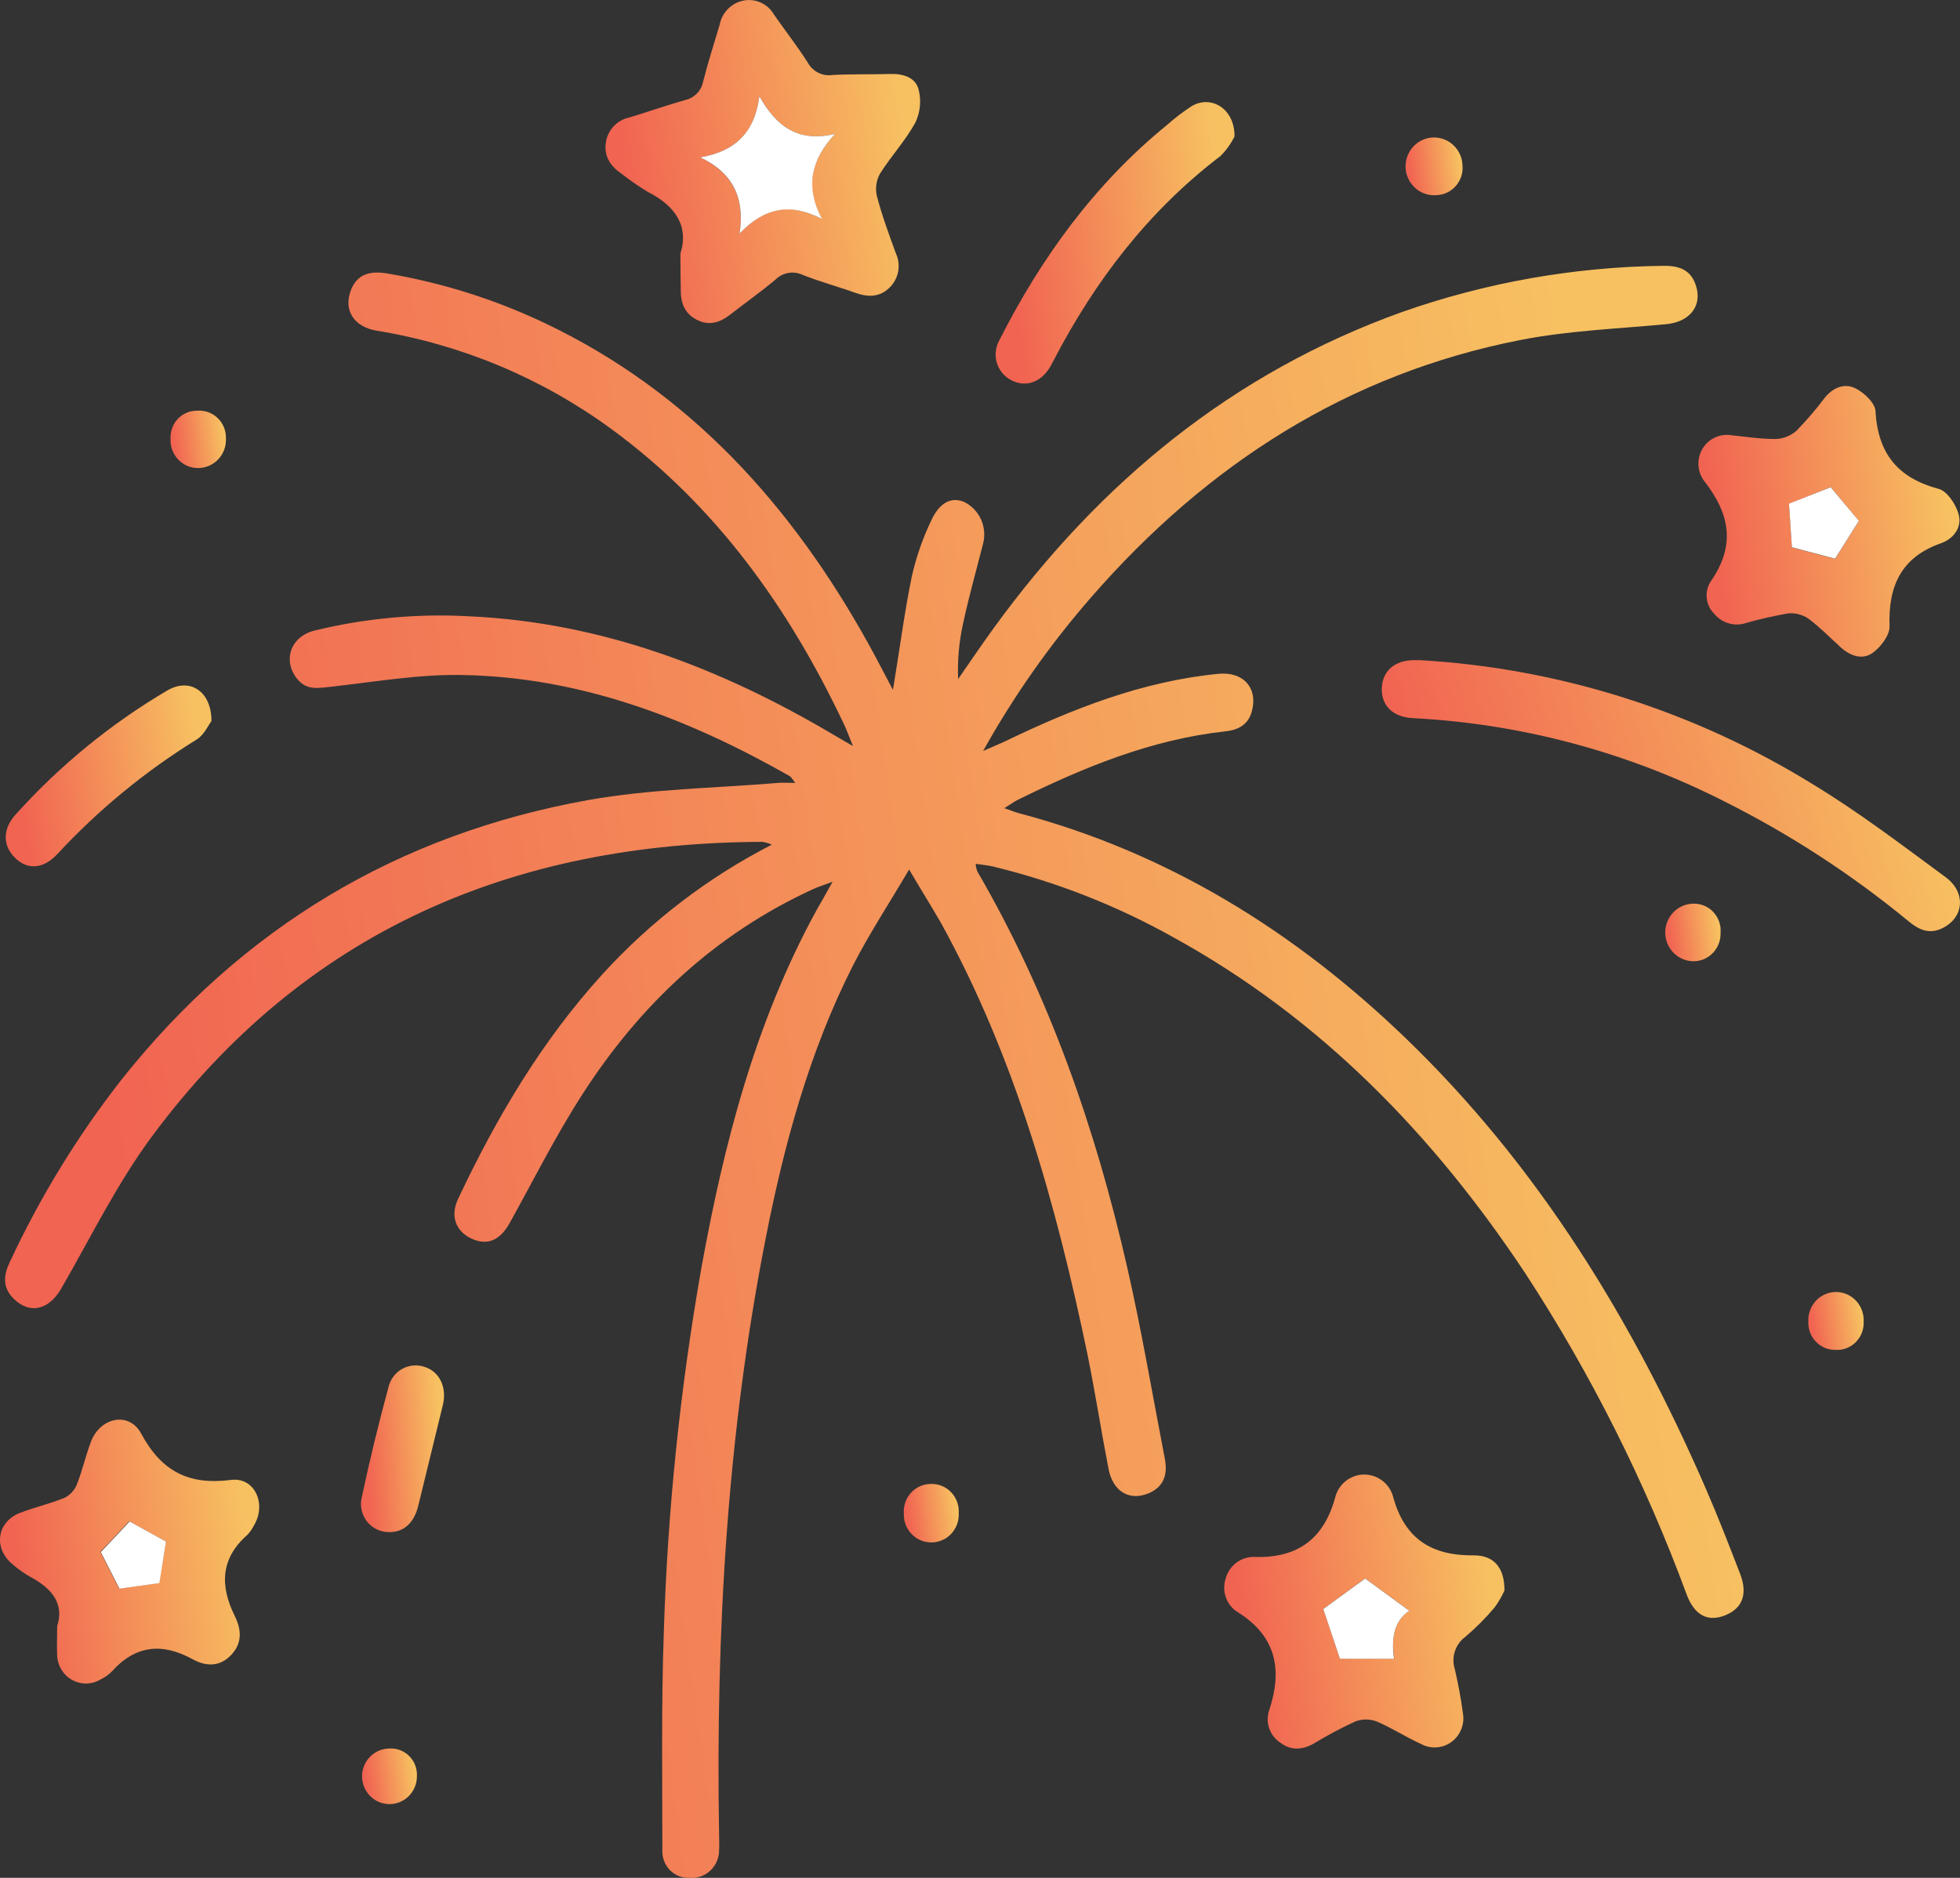 <svg width="48" height="46" viewBox="0 0 48 46" fill="none" xmlns="http://www.w3.org/2000/svg">
<rect x="0" y="0" width="48" height="46" fill="#333333" stroke="none"/>
<path d="M22.264 21.3C21.764 22.148 21.286 22.875 20.889 23.651C19.821 25.759 19.204 28.026 18.751 30.337C17.805 35.15 17.528 40.019 17.61 44.917C17.61 45.054 17.62 45.193 17.61 45.328C17.61 45.421 17.59 45.514 17.553 45.599C17.515 45.685 17.461 45.761 17.393 45.825C17.325 45.888 17.245 45.936 17.158 45.966C17.071 45.996 16.978 46.008 16.886 46C16.797 46.004 16.709 45.989 16.626 45.956C16.543 45.923 16.468 45.873 16.405 45.809C16.343 45.745 16.294 45.668 16.262 45.584C16.231 45.5 16.217 45.41 16.221 45.32C16.221 43.544 16.194 41.768 16.256 39.994C16.349 36.995 16.657 34.007 17.178 31.053C17.729 28.012 18.496 25.041 19.989 22.31L20.172 21.988C20.226 21.895 20.278 21.799 20.39 21.599C20.167 21.684 20.037 21.723 19.914 21.779C17.522 22.878 15.68 24.603 14.263 26.806C13.611 27.817 13.07 28.899 12.485 29.953C12.247 30.383 11.942 30.52 11.552 30.343C11.163 30.166 11.013 29.785 11.226 29.352C12.162 27.37 13.268 25.501 14.745 23.874C15.932 22.57 17.34 21.491 18.902 20.691C18.83 20.659 18.754 20.636 18.676 20.622C12.573 20.641 7.455 22.802 3.724 27.834C2.866 28.99 2.223 30.312 1.496 31.571C1.194 32.089 0.727 32.202 0.335 31.813C0.057 31.538 0.086 31.237 0.243 30.908C0.98 29.327 1.892 27.835 2.963 26.463C5.925 22.721 9.758 20.433 14.401 19.599C15.928 19.325 17.497 19.308 19.054 19.178C19.171 19.168 19.288 19.178 19.477 19.178C19.401 19.084 19.378 19.034 19.341 19.012C16.847 17.595 14.219 16.587 11.328 16.535C10.267 16.513 9.199 16.7 8.135 16.819C7.809 16.853 7.514 16.926 7.276 16.627C6.918 16.18 7.113 15.595 7.697 15.448C8.939 15.144 10.218 15.026 11.494 15.097C14.733 15.245 17.664 16.368 20.429 18.008L20.889 18.276C20.786 18.026 20.736 17.881 20.67 17.744C19.318 14.883 17.527 12.378 14.967 10.505C13.265 9.261 11.299 8.438 9.227 8.101C8.66 8.006 8.404 7.593 8.596 7.102C8.732 6.755 9.01 6.62 9.471 6.697C10.811 6.921 12.114 7.331 13.343 7.915C16.87 9.593 19.378 12.36 21.27 15.775C21.466 16.128 21.65 16.488 21.868 16.9C22.031 15.927 22.145 15.02 22.329 14.126C22.434 13.658 22.59 13.204 22.796 12.771C23.007 12.302 23.297 12.167 23.61 12.294C23.795 12.385 23.942 12.538 24.027 12.728C24.111 12.918 24.127 13.131 24.072 13.332C23.909 13.971 23.731 14.605 23.591 15.248C23.488 15.703 23.445 16.169 23.464 16.635C23.757 16.214 24.042 15.788 24.345 15.373C26.935 11.81 30.184 9.136 34.324 7.647C36.379 6.923 38.535 6.54 40.71 6.512C41.08 6.504 41.393 6.583 41.525 6.973C41.706 7.484 41.385 7.887 40.805 7.941C39.618 8.054 38.416 8.098 37.249 8.326C33.012 9.152 29.559 11.374 26.723 14.63C25.713 15.788 24.826 17.05 24.076 18.396C24.316 18.292 24.453 18.231 24.585 18.173C26.259 17.364 27.974 16.687 29.839 16.506C30.461 16.444 30.817 16.87 30.654 17.438C30.558 17.769 30.308 17.883 30.002 17.916C28.193 18.114 26.539 18.796 24.922 19.594C24.829 19.64 24.744 19.706 24.596 19.796C24.746 19.848 24.841 19.89 24.939 19.916C28.6 20.883 31.716 22.819 34.436 25.442C37.687 28.581 39.993 32.359 41.786 36.49C42.081 37.169 42.348 37.861 42.615 38.552C42.808 39.047 42.671 39.401 42.247 39.569C41.823 39.738 41.497 39.569 41.305 39.056C40.287 36.296 38.965 33.662 37.363 31.204C35.104 27.796 32.329 24.936 28.737 22.961C27.348 22.183 25.862 21.6 24.319 21.226C24.192 21.196 24.058 21.185 23.894 21.16C23.898 21.221 23.911 21.282 23.931 21.34C25.691 24.366 26.829 27.639 27.605 31.044C27.96 32.598 28.224 34.171 28.527 35.737C28.6 36.117 28.503 36.424 28.125 36.581C27.655 36.774 27.254 36.535 27.147 35.978C26.967 35.046 26.821 34.108 26.633 33.18C25.867 29.509 24.865 25.911 23.048 22.615C22.82 22.217 22.574 21.826 22.264 21.3Z" fill="url(#paint0_linear_1980_8126)"/>
<path d="M16.663 6.213C16.876 5.536 16.537 5.04 15.863 4.7C15.641 4.566 15.428 4.418 15.224 4.257C14.957 4.076 14.789 3.839 14.836 3.499C14.857 3.348 14.923 3.207 15.026 3.095C15.129 2.984 15.264 2.908 15.411 2.878C15.866 2.741 16.316 2.582 16.772 2.452C16.884 2.429 16.986 2.373 17.067 2.29C17.147 2.208 17.201 2.103 17.222 1.989C17.339 1.523 17.488 1.066 17.624 0.607C17.653 0.456 17.726 0.319 17.834 0.212C17.942 0.106 18.08 0.035 18.229 0.01C18.371 -0.013 18.517 0.008 18.647 0.07C18.777 0.133 18.885 0.234 18.957 0.36C19.231 0.754 19.528 1.132 19.784 1.537C19.843 1.643 19.932 1.729 20.04 1.782C20.148 1.836 20.269 1.855 20.388 1.837C20.863 1.812 21.338 1.826 21.813 1.812C22.127 1.804 22.427 1.9 22.5 2.206C22.565 2.474 22.535 2.757 22.416 3.005C22.173 3.446 21.819 3.831 21.552 4.252C21.459 4.419 21.431 4.615 21.474 4.801C21.599 5.277 21.77 5.742 21.94 6.207C22.004 6.345 22.023 6.5 21.996 6.65C21.968 6.8 21.895 6.937 21.787 7.043C21.545 7.282 21.262 7.284 20.954 7.175C20.52 7.019 20.072 6.9 19.65 6.73C19.54 6.68 19.418 6.665 19.299 6.687C19.181 6.709 19.072 6.768 18.987 6.854C18.63 7.15 18.252 7.419 17.887 7.703C17.629 7.903 17.362 7.991 17.056 7.829C16.749 7.667 16.665 7.394 16.671 7.069C16.668 6.815 16.663 6.567 16.663 6.213ZM20.128 5.367C19.704 4.576 19.857 3.922 20.453 3.278C19.549 3.499 19.01 3.094 18.597 2.358C18.483 3.241 18.007 3.709 17.149 3.854C17.942 4.241 18.244 4.845 18.112 5.723C18.715 5.078 19.35 4.95 20.128 5.367Z" fill="url(#paint1_linear_1980_8126)"/>
<path d="M36.844 38.959C36.779 39.107 36.697 39.248 36.601 39.377C36.381 39.639 36.14 39.881 35.879 40.101C35.76 40.19 35.671 40.315 35.627 40.459C35.582 40.602 35.584 40.756 35.631 40.899C35.709 41.247 35.779 41.599 35.824 41.953C35.85 42.085 35.838 42.223 35.79 42.349C35.742 42.475 35.66 42.585 35.552 42.666C35.445 42.746 35.317 42.794 35.184 42.803C35.051 42.813 34.917 42.784 34.8 42.719C34.43 42.554 34.085 42.324 33.71 42.167C33.544 42.105 33.361 42.105 33.195 42.167C32.85 42.325 32.514 42.504 32.189 42.701C31.904 42.866 31.622 42.892 31.352 42.686C31.224 42.602 31.129 42.477 31.081 42.332C31.032 42.186 31.034 42.028 31.086 41.883C31.412 40.892 31.249 40.084 30.325 39.499C30.188 39.419 30.082 39.293 30.026 39.142C29.969 38.992 29.966 38.826 30.015 38.673C30.058 38.511 30.155 38.368 30.291 38.27C30.426 38.173 30.591 38.127 30.757 38.14C31.779 38.161 32.416 37.699 32.695 36.694C32.733 36.531 32.824 36.385 32.954 36.281C33.084 36.177 33.244 36.12 33.41 36.12C33.576 36.12 33.736 36.177 33.866 36.281C33.996 36.385 34.087 36.531 34.125 36.694C34.412 37.709 35.075 38.11 36.089 38.1C36.59 38.097 36.847 38.406 36.844 38.959ZM34.513 39.455L33.433 38.665L32.406 39.412C32.54 39.81 32.685 40.238 32.813 40.631H34.145C34.078 40.192 34.111 39.727 34.513 39.456V39.455Z" fill="url(#paint2_linear_1980_8126)"/>
<path d="M42.323 10.653C42.721 10.693 43.099 10.754 43.477 10.754C43.666 10.749 43.848 10.679 43.992 10.554C44.24 10.301 44.472 10.031 44.685 9.747C44.888 9.491 45.174 9.377 45.443 9.514C45.654 9.621 45.931 9.879 45.931 10.082C45.992 11.121 46.489 11.712 47.476 11.975C47.685 12.03 47.898 12.352 47.965 12.593C48.058 12.91 47.846 13.197 47.54 13.305C46.562 13.645 46.236 14.357 46.275 15.353C46.275 15.565 46.06 15.849 45.866 15.989C45.617 16.173 45.319 16.073 45.084 15.862C44.822 15.624 44.572 15.367 44.289 15.155C44.142 15.055 43.966 15.009 43.79 15.026C43.443 15.086 43.099 15.164 42.76 15.261C42.624 15.307 42.477 15.31 42.338 15.27C42.2 15.23 42.077 15.149 41.984 15.038C41.879 14.935 41.813 14.799 41.798 14.652C41.782 14.505 41.818 14.357 41.9 14.235C42.498 13.371 42.376 12.606 41.746 11.797C41.663 11.691 41.611 11.563 41.597 11.428C41.584 11.293 41.609 11.157 41.67 11.036C41.731 10.915 41.825 10.815 41.941 10.747C42.057 10.679 42.19 10.647 42.323 10.653ZM44.833 11.931L43.813 12.342C43.836 12.702 43.862 13.085 43.883 13.409L44.941 13.69L45.524 12.763L44.833 11.931Z" fill="url(#paint3_linear_1980_8126)"/>
<path d="M1.4 39.834C1.578 39.297 1.28 38.915 0.758 38.636C0.592 38.543 0.436 38.432 0.294 38.306C-0.169 37.914 -0.071 37.275 0.492 37.058C0.848 36.921 1.221 36.837 1.573 36.693C1.709 36.628 1.818 36.515 1.878 36.374C2.015 36.031 2.096 35.666 2.226 35.319C2.453 34.716 3.162 34.566 3.458 35.119C3.959 36.047 4.625 36.384 5.655 36.252C6.24 36.176 6.535 36.845 6.219 37.366C6.177 37.452 6.122 37.531 6.056 37.6C5.404 38.173 5.381 38.837 5.748 39.583C5.911 39.913 5.942 40.243 5.66 40.541C5.378 40.838 5.039 40.821 4.721 40.646C3.975 40.235 3.32 40.296 2.736 40.947C2.659 41.024 2.569 41.088 2.471 41.135C2.366 41.2 2.246 41.235 2.123 41.239C2.001 41.242 1.879 41.212 1.771 41.154C1.663 41.095 1.572 41.008 1.507 40.903C1.442 40.797 1.405 40.676 1.4 40.552C1.389 40.341 1.4 40.134 1.4 39.834ZM4.065 37.762L3.163 37.266L2.459 38.016C2.604 38.304 2.772 38.633 2.916 38.913L3.894 38.776L4.065 37.762Z" fill="url(#paint4_linear_1980_8126)"/>
<path d="M34.772 16.171C38.179 16.367 41.486 17.413 44.4 19.214C45.526 19.896 46.579 20.701 47.645 21.485C48.163 21.865 48.096 22.49 47.554 22.744C47.237 22.893 46.983 22.769 46.739 22.566C45.347 21.42 43.834 20.435 42.226 19.63C39.853 18.424 37.259 17.729 34.608 17.592C34.119 17.57 33.832 17.293 33.84 16.87C33.848 16.447 34.145 16.171 34.634 16.171H34.772Z" fill="url(#paint5_linear_1980_8126)"/>
<path d="M30.233 3.342C30.145 3.523 30.027 3.687 29.884 3.826C28.124 5.168 26.814 6.881 25.796 8.842C25.765 8.903 25.732 8.963 25.696 9.022C25.463 9.385 25.091 9.494 24.749 9.304C24.668 9.26 24.597 9.2 24.539 9.128C24.481 9.056 24.437 8.973 24.411 8.884C24.385 8.794 24.377 8.701 24.387 8.608C24.397 8.516 24.425 8.426 24.469 8.344C25.496 6.314 26.806 4.509 28.571 3.068C28.765 2.896 28.971 2.738 29.188 2.597C29.664 2.32 30.241 2.665 30.233 3.342Z" fill="url(#paint6_linear_1980_8126)"/>
<path d="M5.179 17.663C5.104 17.759 5 18.003 4.816 18.115C3.555 18.894 2.404 19.841 1.394 20.932C1.047 21.297 0.659 21.31 0.359 21.005C0.059 20.699 0.067 20.294 0.39 19.944C1.469 18.746 2.722 17.722 4.107 16.908C4.638 16.601 5.178 16.916 5.179 17.663Z" fill="url(#paint7_linear_1980_8126)"/>
<path d="M9.522 37.531C9.423 37.531 9.325 37.509 9.236 37.467C9.146 37.425 9.066 37.364 9.002 37.287C8.938 37.211 8.891 37.121 8.865 37.025C8.838 36.928 8.833 36.827 8.849 36.728C9.044 35.806 9.266 34.888 9.514 33.98C9.535 33.885 9.577 33.797 9.634 33.72C9.692 33.643 9.765 33.579 9.848 33.532C9.932 33.486 10.024 33.457 10.119 33.449C10.214 33.441 10.31 33.453 10.4 33.484C10.767 33.601 10.951 33.989 10.845 34.419C10.643 35.242 10.442 36.065 10.242 36.889C10.138 37.31 9.883 37.539 9.522 37.531Z" fill="url(#paint8_linear_1980_8126)"/>
<path d="M41.465 22.136C41.557 22.133 41.648 22.15 41.734 22.185C41.819 22.22 41.896 22.273 41.959 22.341C42.022 22.409 42.071 22.489 42.102 22.577C42.132 22.665 42.144 22.759 42.136 22.851C42.139 22.941 42.124 23.029 42.093 23.113C42.062 23.196 42.014 23.273 41.954 23.337C41.893 23.402 41.821 23.454 41.74 23.49C41.659 23.526 41.572 23.545 41.484 23.547C41.3 23.549 41.122 23.476 40.99 23.346C40.858 23.215 40.783 23.036 40.781 22.849C40.779 22.662 40.851 22.482 40.98 22.348C41.109 22.214 41.285 22.138 41.47 22.136H41.465Z" fill="url(#paint9_linear_1980_8126)"/>
<path d="M35.164 4.781C35.026 4.79 34.888 4.757 34.768 4.686C34.648 4.615 34.552 4.51 34.492 4.383C34.431 4.257 34.409 4.115 34.429 3.976C34.448 3.837 34.508 3.706 34.601 3.602C34.694 3.498 34.815 3.423 34.95 3.389C35.084 3.355 35.226 3.362 35.356 3.41C35.487 3.458 35.6 3.544 35.682 3.658C35.764 3.771 35.811 3.907 35.816 4.047C35.825 4.14 35.815 4.233 35.786 4.321C35.757 4.409 35.71 4.49 35.649 4.559C35.588 4.628 35.513 4.683 35.43 4.721C35.346 4.76 35.256 4.78 35.164 4.781Z" fill="url(#paint10_linear_1980_8126)"/>
<path d="M5.533 10.746C5.537 10.839 5.522 10.932 5.489 11.019C5.457 11.106 5.407 11.186 5.343 11.253C5.28 11.32 5.203 11.373 5.119 11.41C5.034 11.446 4.943 11.465 4.852 11.465C4.76 11.466 4.669 11.447 4.584 11.411C4.5 11.374 4.424 11.32 4.36 11.253C4.297 11.185 4.248 11.105 4.217 11.018C4.185 10.931 4.172 10.838 4.177 10.745C4.172 10.656 4.186 10.567 4.217 10.483C4.248 10.4 4.295 10.323 4.356 10.259C4.418 10.195 4.491 10.144 4.572 10.11C4.654 10.076 4.741 10.059 4.829 10.061C4.921 10.053 5.013 10.066 5.1 10.097C5.187 10.128 5.267 10.178 5.333 10.243C5.4 10.308 5.452 10.386 5.486 10.473C5.521 10.56 5.537 10.653 5.533 10.746Z" fill="url(#paint11_linear_1980_8126)"/>
<path d="M44.974 31.648C45.066 31.65 45.156 31.671 45.24 31.709C45.324 31.747 45.399 31.802 45.461 31.87C45.523 31.939 45.571 32.019 45.602 32.107C45.633 32.194 45.646 32.288 45.641 32.38C45.644 32.474 45.629 32.567 45.594 32.653C45.56 32.74 45.508 32.818 45.441 32.883C45.375 32.948 45.296 32.998 45.209 33.029C45.122 33.061 45.03 33.073 44.938 33.066C44.849 33.066 44.761 33.048 44.679 33.012C44.598 32.976 44.524 32.924 44.463 32.858C44.402 32.793 44.355 32.715 44.324 32.63C44.294 32.546 44.281 32.456 44.286 32.365C44.282 32.272 44.297 32.178 44.33 32.091C44.363 32.004 44.413 31.924 44.478 31.857C44.542 31.789 44.619 31.736 44.705 31.701C44.79 31.665 44.882 31.647 44.974 31.648Z" fill="url(#paint12_linear_1980_8126)"/>
<path d="M22.801 36.35C22.893 36.348 22.984 36.365 23.069 36.4C23.154 36.435 23.23 36.488 23.294 36.555C23.358 36.622 23.407 36.702 23.439 36.789C23.471 36.876 23.485 36.969 23.479 37.062C23.484 37.154 23.471 37.246 23.44 37.333C23.409 37.42 23.361 37.5 23.299 37.567C23.237 37.635 23.162 37.689 23.078 37.726C22.995 37.763 22.905 37.783 22.814 37.783C22.723 37.784 22.632 37.767 22.548 37.731C22.464 37.696 22.388 37.643 22.324 37.577C22.261 37.511 22.211 37.432 22.179 37.346C22.146 37.259 22.131 37.167 22.135 37.075C22.128 36.982 22.14 36.889 22.171 36.801C22.201 36.713 22.249 36.633 22.312 36.565C22.374 36.497 22.45 36.443 22.534 36.406C22.619 36.368 22.709 36.35 22.801 36.35Z" fill="url(#paint13_linear_1980_8126)"/>
<path d="M9.522 42.832C9.614 42.825 9.706 42.837 9.792 42.869C9.878 42.901 9.957 42.951 10.022 43.017C10.088 43.082 10.138 43.161 10.171 43.248C10.203 43.335 10.216 43.428 10.21 43.521C10.208 43.655 10.168 43.785 10.094 43.895C10.02 44.006 9.915 44.092 9.794 44.142C9.672 44.193 9.538 44.206 9.409 44.18C9.279 44.154 9.16 44.091 9.067 43.997C8.973 43.903 8.909 43.783 8.882 43.653C8.854 43.522 8.866 43.386 8.914 43.262C8.963 43.138 9.047 43.031 9.155 42.954C9.263 42.878 9.391 42.836 9.522 42.832Z" fill="url(#paint14_linear_1980_8126)"/>
<path d="M20.132 5.367C19.353 4.956 18.718 5.085 18.112 5.722C18.244 4.85 17.949 4.236 17.148 3.854C18.007 3.709 18.483 3.241 18.597 2.357C19.009 3.094 19.549 3.499 20.453 3.278C19.863 3.915 19.71 4.569 20.132 5.367Z" fill="white"/>
<path d="M34.513 39.457C34.111 39.724 34.078 40.192 34.14 40.633H32.814C32.685 40.248 32.54 39.807 32.406 39.414L33.433 38.667L34.513 39.457Z" fill="white"/>
<path d="M44.833 11.934L45.524 12.76L44.94 13.686L43.883 13.405C43.861 13.075 43.835 12.698 43.812 12.338L44.833 11.934Z" fill="white"/>
<path d="M4.066 37.762L3.903 38.779L2.925 38.916C2.782 38.636 2.614 38.307 2.469 38.02L3.173 37.27L4.066 37.762Z" fill="white"/>
<defs>
<linearGradient id="paint0_linear_1980_8126" x1="40.144" y1="18.496" x2="2.234" y2="23.859" gradientUnits="userSpaceOnUse">
<stop stop-color="#F7C161"/>
<stop offset="1" stop-color="#F16452"/>
</linearGradient>
<linearGradient id="paint1_linear_1980_8126" x1="22.071" y1="2.402" x2="15.185" y2="3.282" gradientUnits="userSpaceOnUse">
<stop stop-color="#F7C161"/>
<stop offset="1" stop-color="#F16452"/>
</linearGradient>
<linearGradient id="paint2_linear_1980_8126" x1="36.431" y1="38.157" x2="30.308" y2="38.979" gradientUnits="userSpaceOnUse">
<stop stop-color="#F7C161"/>
<stop offset="1" stop-color="#F16452"/>
</linearGradient>
<linearGradient id="paint3_linear_1980_8126" x1="47.603" y1="11.467" x2="41.888" y2="12.19" gradientUnits="userSpaceOnUse">
<stop stop-color="#F7C161"/>
<stop offset="1" stop-color="#F16452"/>
</linearGradient>
<linearGradient id="paint4_linear_1980_8126" x1="5.967" y1="36.737" x2="0.296" y2="37.468" gradientUnits="userSpaceOnUse">
<stop stop-color="#F7C161"/>
<stop offset="1" stop-color="#F16452"/>
</linearGradient>
<linearGradient id="paint5_linear_1980_8126" x1="47.149" y1="18.186" x2="35.223" y2="21.523" gradientUnits="userSpaceOnUse">
<stop stop-color="#F7C161"/>
<stop offset="1" stop-color="#F16452"/>
</linearGradient>
<linearGradient id="paint6_linear_1980_8126" x1="29.882" y1="4.593" x2="24.634" y2="5.178" gradientUnits="userSpaceOnUse">
<stop stop-color="#F7C161"/>
<stop offset="1" stop-color="#F16452"/>
</linearGradient>
<linearGradient id="paint7_linear_1980_8126" x1="4.877" y1="18.135" x2="0.4" y2="18.803" gradientUnits="userSpaceOnUse">
<stop stop-color="#F7C161"/>
<stop offset="1" stop-color="#F16452"/>
</linearGradient>
<linearGradient id="paint8_linear_1980_8126" x1="10.752" y1="34.686" x2="8.912" y2="34.806" gradientUnits="userSpaceOnUse">
<stop stop-color="#F7C161"/>
<stop offset="1" stop-color="#F16452"/>
</linearGradient>
<linearGradient id="paint9_linear_1980_8126" x1="42.057" y1="22.564" x2="40.844" y2="22.717" gradientUnits="userSpaceOnUse">
<stop stop-color="#F7C161"/>
<stop offset="1" stop-color="#F16452"/>
</linearGradient>
<linearGradient id="paint10_linear_1980_8126" x1="35.735" y1="3.797" x2="34.487" y2="3.959" gradientUnits="userSpaceOnUse">
<stop stop-color="#F7C161"/>
<stop offset="1" stop-color="#F16452"/>
</linearGradient>
<linearGradient id="paint11_linear_1980_8126" x1="5.452" y1="10.485" x2="4.238" y2="10.639" gradientUnits="userSpaceOnUse">
<stop stop-color="#F7C161"/>
<stop offset="1" stop-color="#F16452"/>
</linearGradient>
<linearGradient id="paint12_linear_1980_8126" x1="45.56" y1="32.079" x2="44.347" y2="32.231" gradientUnits="userSpaceOnUse">
<stop stop-color="#F7C161"/>
<stop offset="1" stop-color="#F16452"/>
</linearGradient>
<linearGradient id="paint13_linear_1980_8126" x1="23.399" y1="36.785" x2="22.194" y2="36.933" gradientUnits="userSpaceOnUse">
<stop stop-color="#F7C161"/>
<stop offset="1" stop-color="#F16452"/>
</linearGradient>
<linearGradient id="paint14_linear_1980_8126" x1="10.131" y1="43.244" x2="8.93" y2="43.399" gradientUnits="userSpaceOnUse">
<stop stop-color="#F7C161"/>
<stop offset="1" stop-color="#F16452"/>
</linearGradient>
</defs>
</svg>
